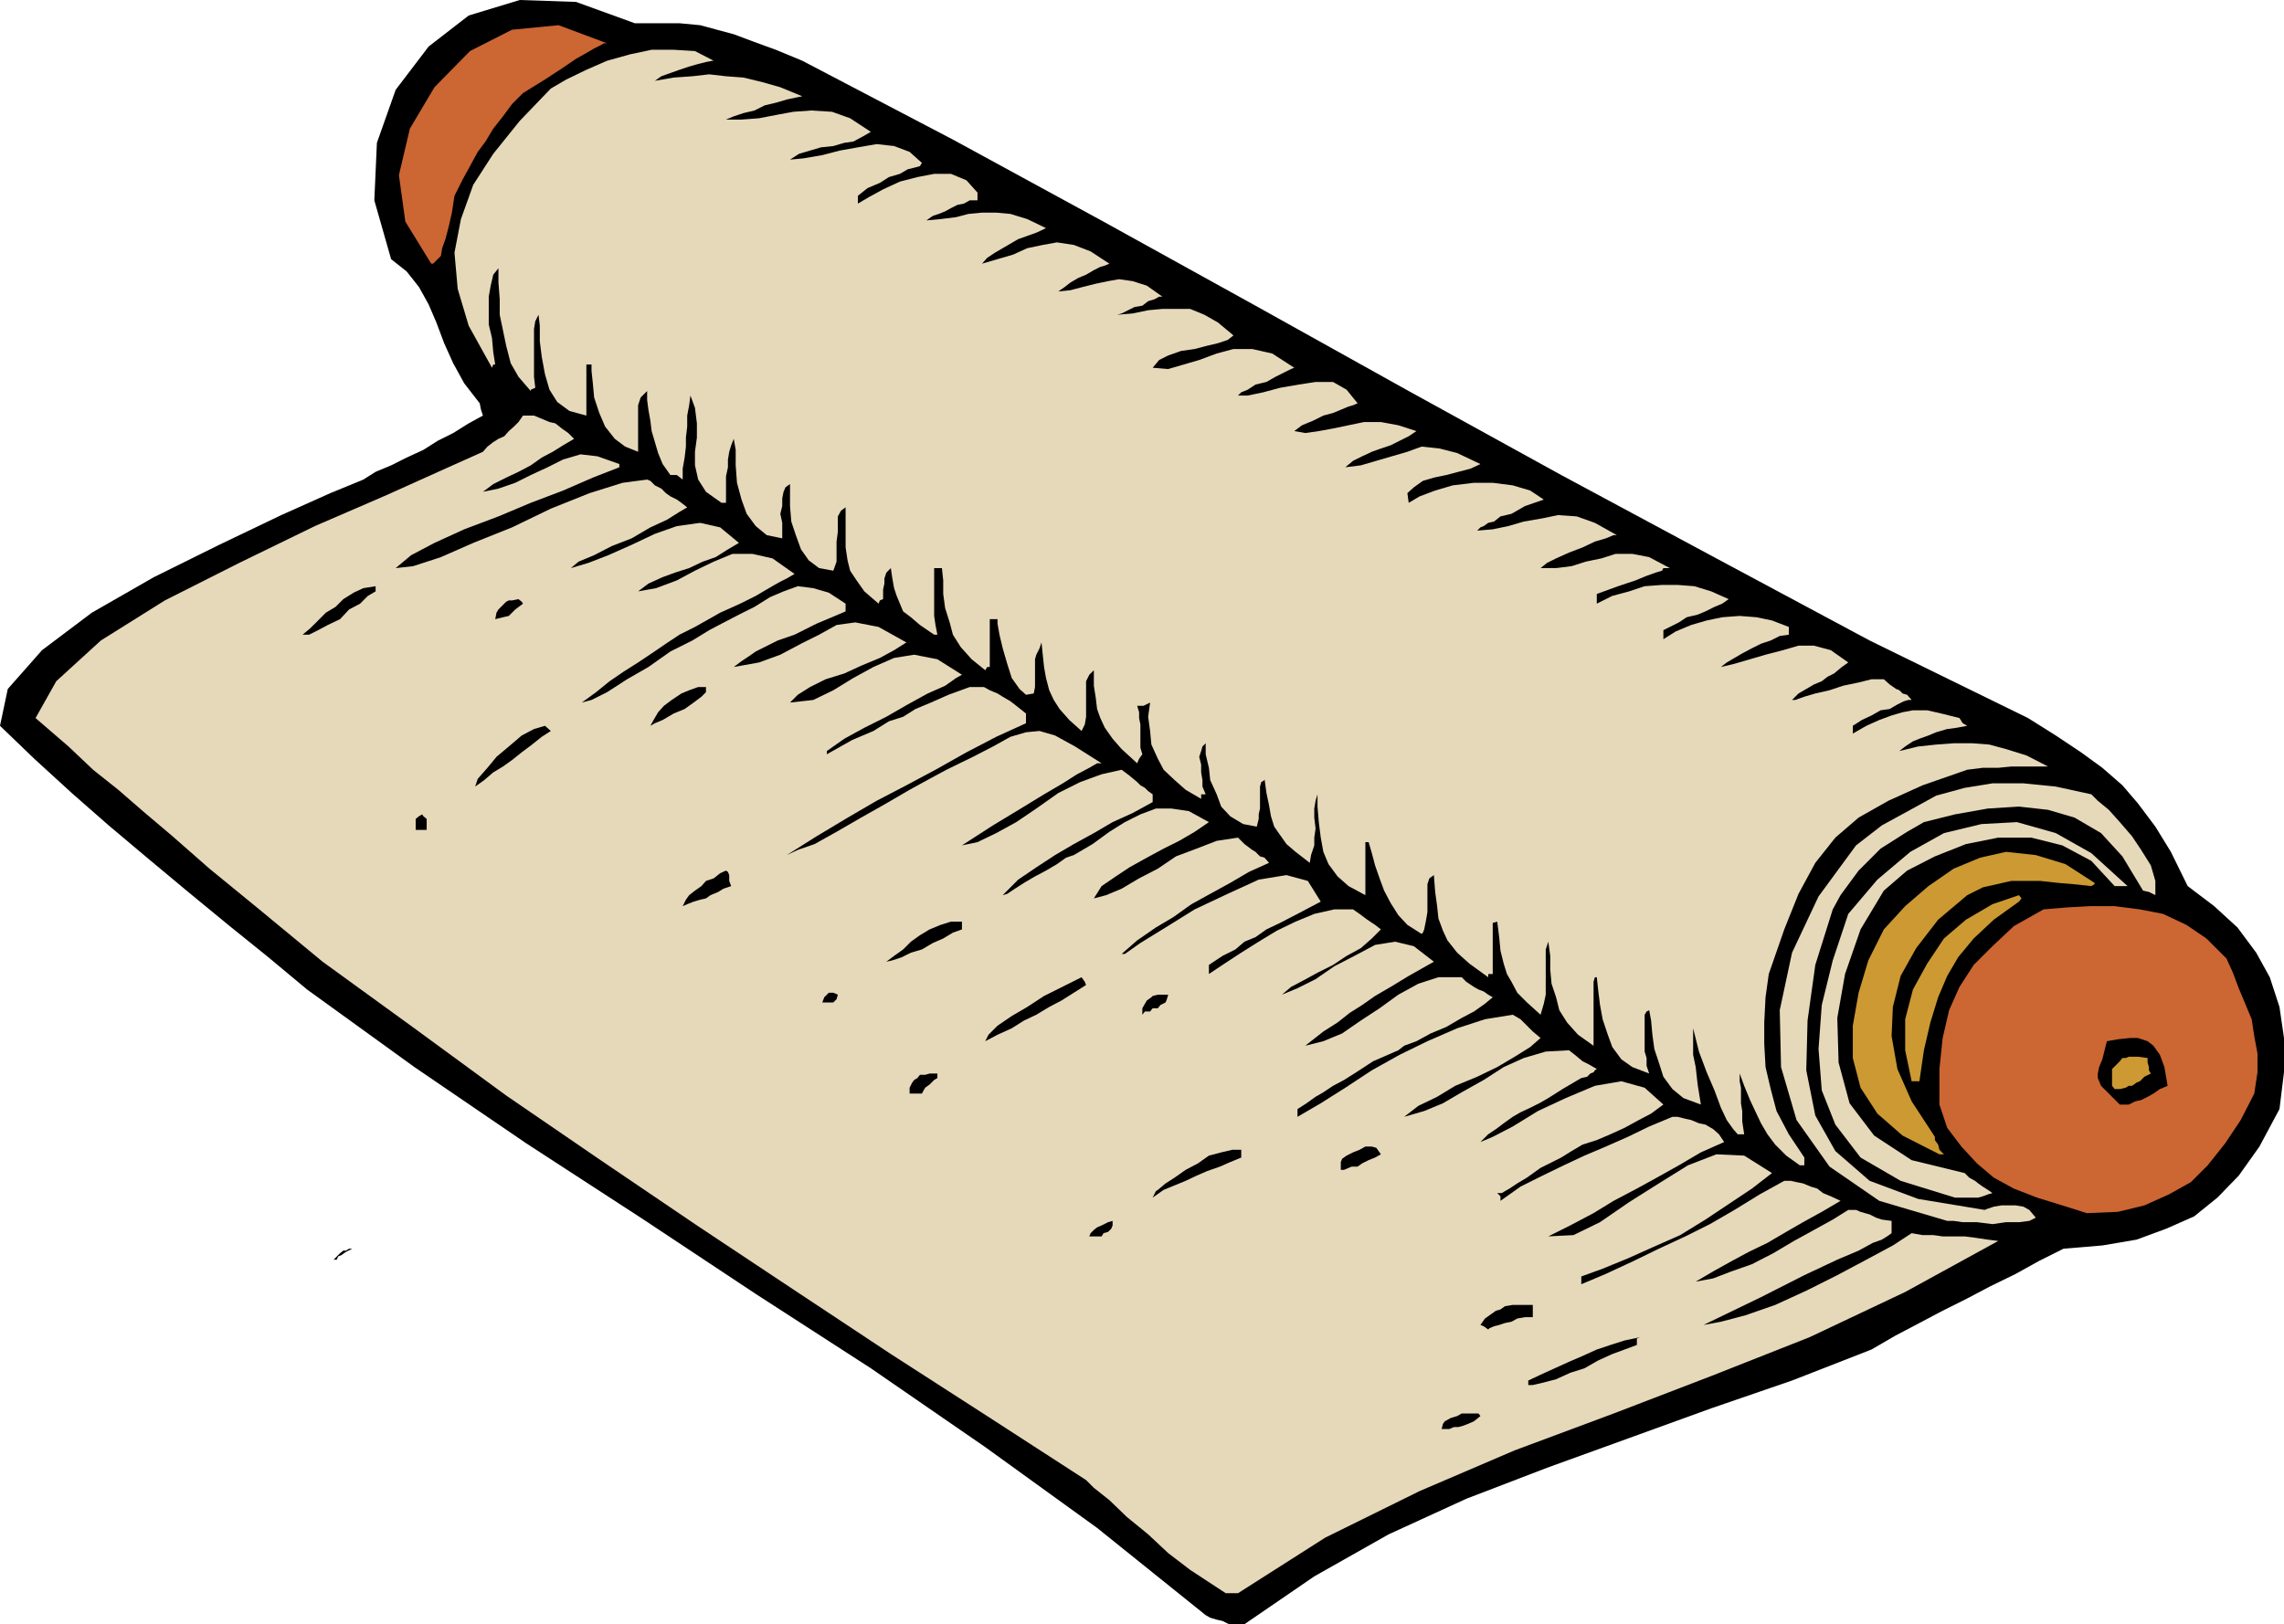 <svg xmlns="http://www.w3.org/2000/svg" width="353.301" height="251.297"><path d="m190.102 251.297-1-.5-.899-.2-1-.3-.703-.399-16.797-13.5-17.3-12.5-17.7-12.199-17.8-11.5-17.801-11.8-17.7-11.5-17.3-11.801-16.602-12-6-5-6.2-5L29.103 138l-6-5-6.301-5.3-5.7-5-5.8-5.302L0 112.297l1.203-5.7 5.297-6 7.703-5.8 9.598-5.5 10.101-5 9.598-4.598 7.602-3.402 5.101-2.098L58.102 73l2.398-1 2.402-1.203 2.598-1.2 2.203-1.398L70.102 67l2.398-1.5 2.203-1.203-.3-.899-.2-1-2.402-3.101-1.7-3.098-1.398-3.101-1.203-3.2-1.2-2.8-1.5-2.7L62.903 42 60.5 40.098 57.902 31l.399-8.902 2.902-8.2L66.301 7.2 72.5 2.4 80.402 0l8.7.297 9.101 3.3h6.899l3.199.301 2.601.7 2.598.699 3.203 1.203L120 7.7l4.102 1.698 23.3 12.2 23.301 12.699 23.5 13 23.7 13.203 23.597 13 24 12.898 23.703 12.7 24.5 12 4.297 2.699 3.902 2.601 3.301 2.399 3.098 2.703 2.402 2.797 2.7 3.601 2.398 3.899 2.601 5.3 4.098 3.102 3.602 3.301 2.898 3.898 2.102 3.801 1.5 4.598.699 4.8v5.301l-.7 5.7-3.101 5.8-3.2 4.5-3.3 3.399-3.598 2.902-4.3 1.899-4.602 1.699-5.297.902-6 .5-3.8 1.899-3.602 2-3.899 1.902-3.601 1.898-3.801 1.899-3.598 1.902-3.8 2-3.602 2.098-12.297 4.8-12.5 4.301L252 222.5l-12.7 4.598-12.5 4.8-12 5.5-11.5 6.5-10.8 7.399h-2.398"/><path fill="#e6d9ba" d="M189.602 246.5 187 244.797l-2.898-1.899-3.399-2.601-3.101-2.899-3.301-2.699-2.7-2.601-2.398-1.899L168 229l-15.297-9.902-14.902-9.598-15.098-10-14.902-9.902L92.902 179.5l-14.601-10-14.2-10.402-14.199-10.301-9.8-8.098-7.7-6.3-5.699-5-4.601-3.899-3.801-3.3-3.899-3.102-3.8-3.598-5.102-4.402 3.203-5.7 6.899-6.3 9.898-6.2 11.5-5.8 11.703-5.7 11.098-4.8 9.101-4.098 5.801-2.602.7-.8.898-.7.8-.5L78 67.5l.703-.8.797-.7.703-.703.7-1h1.699l2.398 1 .902.203 1 .797 1 .703.899.898-1.7 1-1.601 1-1.7.899L82.103 72l-1.899 1-1.902.898-2 1-1.598 1.2 2.399-.5 2.601-.899 2.399-1.199 2.601-1.203 2.399-1.2 2.699-.8 2.601.3 3.399 1.2v.5l-4.098 1.601-4.601 2-5 1.899-5 2.101-5.301 2L67.203 84l-3.601 1.898-2.399 2 2.7-.3 4.3-1.399 5-2.199 6-2.402 6-2.899 6-2.402 5.098-1.598 3.8-.5.5.2.7.699 1 .5.699.699.703.5 1 .5.7.5.898.703-1.2.7-1.898 1.198-2.601 1.2-2.899 1.699-3.101 1.203-2.7 1.398-2.402 1-1.2 1 2.7-.8 3.102-1.2 3.601-1.601 3.598-1.7 3.402-1.199 3.598-.5 3.101.7L114.301 84l-1.7 1-1.898 1.2-2 .698-2.101 1-2.2.7-1.902.699-2.2 1-1.597 1.203 2.797-.5 3.203-1.203 2.797-1.5 2.902-1.399 2.899-1.199h3.101l3.098.7 3.402 2.398-1.199.703-1 .5-.902.5-1.2.7-1.699 1-2.402 1.198-3.098 1.399L107.5 97l-2.398 1.2L103 99.597l-2.2 1.5-2.097 1.402-2.203 1.398-2.2 1.5-2.097 1.7L90 108.699l1.5-.402 2.402-1.2 3.098-2 3.3-1.898 3.403-2.402 3.399-1.7 2.601-1.597 1.899-1 2.699-1.402 2.402-1.2 2.399-1.5 2.101-.898 2.2-.8 2.398.3 2.402.7 2.598 1.698v1.2l-4.5 1.902-3.399 1.7-2.601.898-3.399 1.699-1 .703-1.199.797-1.203.902 3.902-.699 3.301-1.203 3.2-1.7 2.8-1.398 2.7-1.5 2.898-.402 3.601.703 4.301 2.398-1.902 1.2-2.2 1.199-2.898 1.203-2.601 1.2-2.899.898-2.402 1.199-1.899 1.203-1.199 1.2 3.598-.403 3.101-1.5 3.098-1.899 3.102-1.699 3.199-1.402 3.101-.5L145 102l3.8 2.398-.898.5-1.699 1.2-2.703 1.199-3.098 1.703-3.3 1.898-3.399 1.7-3.101 1.699-2.7 1.902v.5l3.899-2.199 3.3-1.402 2.399-1.5 2.203-.7 1.899-1.199 2.398-1 2.703-1.199 3.297-1.203h2.203l.899.5 1.199.5.8.5 1.2.703.902.7 1.5 1.198v1.5L154.102 114l-4.602 2.398-4.797 2.7-4.5 2.402-4.601 2.398-4.801 2.801-4.5 2.7-4.598 2.898 1.7-.797 2.597-.902 3.402-1.899 3.801-2.199 3.899-2.203 3.601-2.098 3.098-1.699 2.601-1.402 4.098-2 3.102-1.598 2.699-1.5 2.402-.703 2.098-.2 2.402.7 3.098 1.703 4.101 2.598h-.699l-1.203.699-1.898 1-2.2 1.402-2.902 1.7-3.598 2.199-4.3 2.601-4.801 3.098 2.402-.5 2.899-1.399 3.101-1.699 3.098-2.101 3.402-2.399 3.399-1.699 3.3-1.203 3.098-.7 1.203.903 1.2 1 .5.5.699.398.5.5.699.5v1.2l-3.098 1.699-3.101 1.402-2.899 1.7-3.101 1.699-2.899 1.699-2.902 1.902-2.801 1.899-2.398 2.402.699-.203L157 137.5l1.402-.902 1.7-1 1.699-.899 1.699-1 1.402-1 1.2-.402 2.898-1.7 2.602-1.898 2.398-1.5 2.402-1.199 2.399-.902h2.402l2.7.402 3.097 1.7-2.2 1.5-2.398 1.398-2.402 1.199-2.598 1.402-2.699 1.5-2.101 1.399-2.2 1.5-1.199 1.902 1.899-.5 2.398-1 2.703-1.602 2.899-1.5 2.8-1.898 3.2-1.203 3.101-1.2 3.297-.5 1 1 1.203.903.5.297.7.703.699.2.699.8-3.098 1.398-2.902 1.7-3.098 1.699-2.902 1.601-2.801 2-2.7 1.602-2.898 2-2.402 2.098h.5l2.402-1.7 3.899-2.398 4.5-2.8 5.101-2.403 4.801-2.2 4.297-.699 3.3.899 2 3.203-3.597 1.898-2.703 1.399-2.098 1-1.699 1.203-1.703.7-1.398 1.198-2 1-2.102 1.399v1.402l2.402-1.601 2.598-1.7 2.703-1.699L197.5 144l2.902-1.402 2.899-1.2 3.101-.699h2.899l1 .7 1.199.898 1.203.8.899.7-1.399 1.402-1.703 1.5-2.2 1.2-2.097 1.398-2.402 1.203-2.2 1.2-1.898 1-1.402 1.198 2.402-1 2.797-1.398 2.902-2 3.098-1.602 3.203-1.699 3.098-.5 2.902.7 3.098 2.398-3.899 2.203-2.8 1.7-2.399 1.398-2 1.402-1.902 1.2-1.899 1.5-2.199 1.398-2.8 2.199 2.8-.7 2.899-1.199 2.898-2 2.902-1.898 2.899-2.102 3.101-1.699 3.098-1h3.602l.699.7 1.199.8.703.399.797.3.703.5.7.399-1.2 1L228 156.5l-1.898 1-2.399 1.398-2.402 1-2.2 1.2-1.898.699-.902.703-3.899 1.7-2.601 1.698-1.899 1.2-1.699.902-1.5 1-1.203.7-1.398 1-1.399.898v1.199l3.598-2.098 3.8-2.402 4.102-2.7 4.297-2.398 4.3-2.101 4.602-2 4.301-1.399L234 157l1.203.7 1.899 1.898 1.199 1-1.598 1.402-2.402 1.5-2.7 1.598-3.101 1.5-3.398 1.402-2.801 1.7-2.899 1.398-2.199 1.699 3.098-.899 2.902-1.199 2.899-1.699 3.398-1.902 3.102-2 3.101-1.399 3.399-1 3.601-.199.899.7 1.199 1 1 .5 1.199.698-.297.2-.203.3-.5.2-.5.5-.898.199-1.2.703-1.699 1-2.203 1.398-1.398.801-1.399.7-1.5.699-1.203.699-1.398 1-1.2.902-1.199.801-1.203 1.2 1.902-.802 3.098-1.601 3.902-2.399 4.301-2 4.5-1.898 4.098-.703 3.601 1 2.899 2.601-1.899 1.399-1.902 1-2.2 1.203-2.198 1-2.102.898-2.2.7-1.698 1-1.602 1-3.2 1.601-2.097 1.5-1.5.899-1.203.8-.7.399-.5.3h-.698l.5.5v.7l3.101-2.2 3.399-1.699 3.3-1.601 3.2-1.5 3.3-1.399 3.399-1.5 3.3-1.601 3.602-1.5h.797l1.203.3.899.2 1.199.5 1 .203 1.199.7.902.8.801 1.2-3.601 1.597-3.399 2-3.402 1.902-3.098 1.7-3.601 1.898-3.102 1.902-3.598 1.899-3.402 1.699 3.902-.2 4.098-2L252 186l4.602-2.902 4.5-2.801 4.398-1.7 4.3.2 4.302 2.703-3.102 2.398-3.598 2.399-3.601 2.402-3.899 2.399-4.3 1.902-3.801 1.7-3.899 1.597-3.3 1.203v1.2l3.8-1.602 4.301-2 3.899-1.899 4.101-1.902 3.797-1.899 3.8-2.199 3.903-2.402 3.797-2.098h1l.902.2 1 .199 1.2.5 1 .3.898.7 1.203.5 1.5.699-2.902 1.703-2.899 1.598-2.601 1.5-2.899 1.699-2.902 1.402-2.598 1.399-2.699 1.5-2.902 1.699 2.699-.5 2.602-1 3.398-1.2 3.3-1.699 3.2-1.898 3.102-1.703 2.898-1.598 2.402-1.5h1.2l.699.301.699.2.703.198 1 .5.899.301 1.5.2v1.898l-.7.5-.8.5-1.399.5-2.203 1.203-3.297 1.398-5.101 2.399-6.7 3.402L263.5 205l2.703-.5 3.797-1 4.602-1.602 4.8-2.199 4.801-2.402 4.5-2.399 4.098-2.199 2.902-1.902 1.7.3h1.699l1.398.2h3.402l1.598.203 2 .297 1.602.203-14.399 7.898-14.8 7-15.2 6-15.101 5.801-15.301 5.7-14.7 6.3L205 237.9l-13.5 8.601h-1.898"/><path d="m223 221.098.203-.801.297-.399.902-.5 1-.3.7-.399h2.601l.297.399-1 .8-.898.399-.801.3-.7.2h-.699l-.699.3H223m14.102-6.8h-.7v-.7l1.899-.898 2.199-1 2.203-1 2.098-.902 2.199-1 2.102-.7 2.199-.699 2.402-.5-.5.2v1l-1.902.699-1.899.703-2.199 1-2.101 1.2-2.2.698-2.199 1-1.902.5-1.7.399m-6.898-8.597-.703-.5-.5-.2.703-1 1-.703.7-.5.699-.2.699-.5 1.199-.199h3.102v1.899h-1.2l-1.199.203-.902.5-1 .2-.899.3-.8.2-.7.3-.199.2M51.402 195.098l1.2-1.2.5-.398h.398l.5-.3h.5l-1 .5-.7.5-.5.198-.198.5h-.5l-.2.2m117.098-3.801.203-.5.5-.5.5-.399.7-.3 1-.5.699-.2v.7l-.2.5-.5.5-.699.199-.3.5H168.5"/><path fill="#e6d9ba" d="m301.203 188.898-10.5-3.101L283 180.5l-5.098-7.203-2.402-8.2-.2-8.8 1.903-8.899 4.098-8.699 5.8-7.902 4-3.098 4.399-2.402 4-2.2 4.402-1.199 4.301-.699H313l5 .5 5.5 1.2 1 1 1.703 1.398 1.7 1.902 1.898 2.2 1.402 2.101 1.5 2.398.7 2.399v2.203l-1-.5-.903-.203-3.2-5.297-3.3-3.602-4.098-2.398-4.101-1.203-4.5-.5-4.801.3-5.098.903-4.8 1.2-2.602 1.5-2.2 1.398-1.898 1.199-1.699 1.703-1.703 1.7-1.398 1.898-1.399 1.902-1.203 2.2-2.7 8.597-1.198 8.601-.2 7.7 1.399 7 3.101 5.5 5.301 4.601 7.5 2.801L307 187.2l.5-.2.902-.3 1.2-.2h2.199l1.199.2.902.5 1 1.198-1 .5-1.601.2h-2l-2.098.3-2.402-.3h-2.2l-1.398-.2h-1"/><path fill="#c63" d="m322.8 187.7-3.8-1.2-3.898-1.203-3.602-1.399-3.098-1.699-2.601-2.199-2.399-2.602-2.199-2.898-1.203-3.602v-5.5l.5-4.8 1-4.301 1.602-3.598 2.199-3.402 2.902-2.899 3.297-3.101 4.602-2.598 3.601-.3 3.598-.2h3.8l3.899.5 3.602.7 3.601 1.699 3.098 2.101 3.101 3.098 1 2.203.899 2.398 1 2.399 1 2.402.402 2.598.5 2.703v2.898l-.5 3.301-2.101 4.098-2.399 3.601-2.703 3.399-2.598 2.601-3.402 1.899-3.797 1.703-4.101 1-4.801.2"/><path d="m178.3 185.297.5-1 .302-.2 1.199-1 1.402-.898 1.7-1.199 1.898-1 1.699-1.203 1.902-.5 1.7-.399H192v1.2l-1.7.699-1.597.703-2 .7-1.601.698-1.7.801-1.699.7-1.703.699-1.7 1.199"/><path fill="#e6d9ba" d="M302.402 185.297 294 182.699l-6.2-3.601-3.898-5.098-2.101-5.3-.5-6.403.5-6.797 1.699-6.902 2.402-7.2 4.5-5.3 5.098-4.301 5.203-2.899 5.797-1.398 5.5-.3 6 1.698 5.5 3.102 5.602 5.098h-2l-3.602-3.899-4.5-2.402-4.797-1.2h-5.101l-5 1-4.801 1.903-4.301 2.2-3.598 3.097-3.601 6-2.399 6.902-1.199 6.801.2 6.898 1.699 6.301 3.8 5 5.801 3.801 8.2 2 .699.7.898.5.5.398.703.5.797.5.703.5-.703.199-.797.3-.703.2h-3.598"/><path d="M207.402 181v-1.203l.2-.5.699-.5 1-.5 1-.399.902-.5h1l.7.2.699 1-.899.5-1 .402-1 .5-.703.5h-.898l-.5.2-.7.3h-.5"/><path fill="#e6d9ba" d="m278.402 180.297-2.101-1.5-1.7-1.7-1.199-1.597-1-1.703-.902-1.899-.797-1.699-.902-2.199-.7-1.902v1.199l.2 1v2.402l.199 1.2v1.601l.3 2h-1l-.698-.8-1-1.403-.899-1.899-1-2.699-1.203-2.8-1.2-3.2-.898-3.601v4.101l.399 1.899.3 2.699.5 3.101-2.699-1-1.699-1.398-1.402-1.902-.7-2.2-.699-2.101-.3-2.2-.2-2.199-.3-1.601-.399.203-.3.5v5.7l.3 1v1.198l.399 1.2-2.602-1-1.7-1.2-1.398-1.898-.699-1.902-.8-2.399-.403-2.199-.297-2.402-.203-1.899h-.297l-.203.7v9.898l-2.398-1.7-1.7-1.898-1.199-1.902-.5-2-.703-2.098-.2-2.199v-2.102l-.3-2.199-.398 1.2v7l-.301 1.398-.5 1.703-2.098-1.902-1.5-1.5-.902-1.7-.7-1.199-.5-1.601-.5-2-.199-2.098-.3-2.402-.7.199v7.902h-.699v.5l-2.902-2.101-1.899-1.7-1.5-1.898-.699-1.5-.703-1.902-.2-1.899L222 138l-.2-2.602-.698.5-.301.899v4.3l-.2 1.2-.3 1.5-.2.5-.199.203-2.199-1.402-1.402-1.5-1.2-1.899-1-1.902-.699-1.899-.699-2-.5-1.898-.5-1.703h-.5v8.203l-2.601-1.402-1.7-1.5-1.402-1.899-.797-1.902-.402-2.2L204 127.2l-.2-2.402v-1.899l-.3 1-.2 1.2v1.402l.2 1.7-.2 1.398v1.199l-.5 1.5-.198 1.203-2.2-1.703-1.402-1.2-1.2-1.699-.698-1-.5-1.601-.301-1.7-.399-1.898-.3-2.199v.2l-.5.3-.2.7v3.398l-.199.902v.7l-.3 1.198-2.102-.398-2-1.203-1.399-1.5-.699-1.899-1-2.199-.203-1.902-.5-2.098V115l-.5.5-.2.7-.3.898.3 1.199v1.203l.2 1.2v1l.5 1.198h-.7v.7l-2.398-1.399-1.699-1.5-1.703-1.601-.898-1.7-1-2.199-.2-2.101-.3-2.2.3-2.199-1 .5h-1l.301 1v.899l.2 1v3.601l.3 1-.5.7-.3.699-2.403-2.2-1.398-1.601-1.2-1.7-.699-1.5-.5-1.398L169.5 108l-.297-1.902v-2.399l-.703.7-.5 1v5.5l-.2 1.199-.5 1-1.898-1.7-1.5-1.699-.902-1.402-.7-1.5-.5-1.899-.3-1.699-.2-1.902-.198-1.899-.301.899-.5 1-.2.703v4.297l-.199 1-1.199.203-1-.902-1.203-1.7-.7-2.199-.698-2.402-.5-2.098-.301-1.699v-.703h-1.2v7.402h-.398l-.3.5L150.3 102l-1.7-1.902-1.199-1.899-.5-1.902-.699-2.2-.3-2.199v-2.101l-.2-1.899H144.5v7.399l.203 1.402.297 1.5h-.5l-2.2-1.5-1.398-1.199-1.199-.902-1-2.399-.402-1.199-.301-1.703-.2-1.399-.698.7-.301.902v.797l-.2.902v1.5l-.5.2-.199.5-2.199-1.899-1.203-1.703-1-1.5-.398-1.598-.301-2V78.5l-.7.5-.5.898v2.399l-.199 1.5v3.101l-.5 1.399-2.199-.399-1.601-1.199-1.2-1.699-.8-2.203-.7-2.098-.199-2.402v-3.399l-.703.5-.297.7-.203 1v1.199l-.297 1.203.297 1.398v2.399l-2.398-.5-1.7-1.399L115.5 79.5l-.797-2.203-.703-2.598-.2-2.699v-2.402l-.3-1.7-.398 1-.301 1-.2 1.2v1.199l-.3 1.402v4.098h-.7l-2.398-1.7L108 74.2l-.5-2.2v-2.102l.3-2.199V65.5l-.3-2.402-.7-1.899-.198 1.5-.301 1.598V66l-.2 1.7v1.398l-.199 1.699-.3 1.703v1.7l-.899-.7h-1l-1.203-1.703-.7-1.7-1-3.398-.198-1.601-.301-1.7-.2-1.5V60.5l-1 1-.398 1.2v7.198l-2-.8-1.601-1.2-1.5-1.898-.899-2.102-.8-2.398-.2-2.203-.203-1.899v-1h-.797v7.899l-2.601-.7-1.899-1.398L85 60.297l-.7-2.399-.5-2.699-.3-2.402v-2.399l-.2-1.699-.5 1-.198 1.2v7.398L82.8 60l-.7.297v.203l-1.898-2.203L79 56.199l-.7-2.699-.5-2.402-.5-2.399v-2.402l-.198-2.598V41.5l-.801 1-.399 1.7-.3 1.698V50.2l.5 2.098.199 2.203.3 1.898h-.3l-.2.5-3.601-6.5-1.7-5.699-.5-5.601 1-5.2 1.903-5.3 3.098-4.801 4.101-5.098 4.801-5 2.399-1.402 3.101-1.5 3.2-1.399 3.597-1 3.3-.699h3.403l3.297.2 2.902 1.5h-.199l-1 .199-1.203.3-1.398.399-1.5.5-1.399.5-1.402.5-1 .703 2.902-.5 2.899-.203 2.601-.297 2.598.297L115 12l2.902.7 2.801.8 3.399 1.398-1 .2-1.399.3-1.703.5-1.7.399-1.597.8L115 17.5l-1.5.5-1.2.5h2.403l2.7-.203 2.597-.5 2.703-.5 2.797-.2 3.203.2 2.797 1 3.203 2.101-1.203.7-1.5.8-1.398.2-1.7.5-1.902.199-3.398 1-1.399.902 2.098-.199 2.902-.5 2.7-.703 2.8-.5 2.899-.5 2.699.3 2.402.903 1.899 1.7-.301.5-.7.198-1.199.301-1.199.7-1.703.5-1.398.898-1.899.8-1.5 1.2V31.5l1.7-1 2.199-1.203 2.601-1.2 2.7-.699 2.597-.5h2.602l2.398 1 1.703 1.899V31H150l-.898.5-1 .2-1 .5-.899.5-1 .398-.902.3-1 .7 2.199-.2 2.402-.3 1.899-.5 2.101-.2h2.2l2.199.2 2.601.8 2.899 1.399-1.5.703-1.399.5-1.402.5-3.598 2.098-1.199.8-.8.899 2.398-.7 2.402-.699 2.2-1 2.398-.5 2.199-.398 2.602.398 2.601 1 2.899 1.899-.7.3-.699.2-1 .5L168 42.5l-1.2.5-1.198.7-.899.698-1 .7 1.899-.2 1.898-.5 2-.5 1.902-.398 1.7-.3 2.101.3 2.2.7 2.398 1.698h-.5l-.7.399-1 .3-.898.7-1.203.203-2 1-.7.2 2.403-.2 2.399-.5 2.199-.203h4.3l2.2.902 2.101 1.2 2.399 2-.899.699-1.5.5-1.699.402-1.902.5-2.098.297-2 .703-1.402.7-1 1.198 2.402.2 4.797-1.399 2.703-1 2.598-.699h2.902l3.098.7 3.402 2.198-.5.2-1 .5-1.402.699-1.399.8-1.699.403-1.203.797-1 .402-.5.5h1.5l2.402-.5L198 60l2.902-.5 2.598-.402h2.703l2.098 1.199L210 62.398l-.7.301-.698.2-2.399 1-1.5.398-1.601.8-1.7.7-1.199.902 1.7.301 2.097-.3 2.203-.403 4.797-1h2.602l2.699.5 2.8.902-1.199.801-1.402.7-1.398.698-1.5.5-1.399.5-1.5.7-1.402.699-1.2 1L210.5 72l2.402-.703 2.399-.7 2.402-.699 2.2-.8 2.8.3 2.7.7L229 71.797l-1.5.703-3.797 1-1.902.398-1.7.5-1.398 1-1 .899.2 1.5 1.699-1 2.398-.899 2.703-.8 3.297-.399h2.902l3.098.399 2.703.8 2.098 1.399-2.899 1-2.101 1.203-1.7.398-1 .801-.898.2-.703.5-.5.199-.5.5 2.402-.2 2.399-.5 2.402-.699 2.899-.5 2.398-.5 2.902.2 2.801 1 3.399 1.898h-.5l-1.2.5-1.699.5-1.902.902-2.098.801-2 .898-1.402.7-1 .8h2.402l2.399-.3 2.199-.7 2.402-.5 2.2-.699h2.597l2.602.5 3.199 1.7h-1l-.2.398-1 .3-1.398.5-1.703.7-2.7.902-3.3 1.2v1.5l2.402-1.2L252 91.5l2.402-.8 2.7-.2h2.398l2.602.2 2.601.8 2.7 1.2-1 .698-1.2.5-1.402.7-1.2.5-1.699.402-1.199.797-1.402.703-1 .5v1.398l1.902-1.199 2.399-1L264 96l2.402-.5 2.7-.203 2.601.203 2.399.5 2.601 1v1.2l-1.402.198-1.399.7-1.5.5-1.402.699-1.5.8-1.2.7-1.198.703-.899.7 2.098-.5 2.402-.7 2.399-.703 2.699-.7 2.402-.699h2.399l2.601.7 2.7 1.902-1 .7-1.2 1-1 .5-.902.698-1.2.5-2.398 1.399-1 1h.5l1.399-.5 1.699-.5 2.199-.5 2.102-.7 2.398-.5 2-.5h1.902l.899.801 1 .7.5.199.5.5.699.203.703.797h-.5l-.703.203-1 .5-1.2.7-1.398.198-1.402.801-1.5.7-1.398.898v1.203l2.101-1.203 2-.899 1.899-.699 1.699-.5 1.601-.3h2.2l2.199.5 2.8.699.5.8.7.399-1.598.3-1.5.2-1.703.5-1.2.5-1.398.5-1 .402-1.199.801-.902.7 2.902-.7 2.797-.3 2.703-.2h2.899l2.601.2 2.598.698 3.199 1 3.3 1.7h-5.698l-2 .199h-2.399l-2.402.3-6.899 2.403-5.3 2.398-4.602 2.602-3.598 3.098-3.101 3.902-2.598 4.797-2.203 5.5-2.398 6.902-.5 3.598-.2 3.902v3.301l.2 3.598.8 3.402.899 3.398 1.902 3.602 2.399 3.598v1.199h-.7"/><path fill="#c93" d="m300 178.598-5.7-2.899-3.898-3.402-2.601-4-1.2-4.598v-5l.899-5.101 1.5-5 2.402-4.801 3.301-3.598 3.598-3.101 3.902-2.7 4.098-1.699 4-.902 4.601.5 4.598 1.402 4.5 2.899v.199l-.5.3-2.797-.3-2.402-.2-2.7-.3h-4.5l-4.398 1-2.402 1.203-4.5 3.797-3.399 4.402L294 151l-1.2 4.797-.198 4.5.898 5.101 2.203 5 3.598 5.5v.5l.5.7.199.8.703.7H300"/><path d="m327.902 170.898-1.699-1.699L325 168l-.5-1.203v-.7l.203-1 .5-1.199.297-1.199.402-1.601 1.7-.301 1.898-.2h1.203l1.5.5.899.7 1 1.402.699 1.899.5 2.902-1.2.5-1 .7-.898.5-1 .5-.902.198-1 .5h-1.399m-186-1.698h-1.199v-.903l.399-.797.3-.402.5-.301.399-.5h.8l.7-.2H145v.7l-.5.3-.7.7-.698.5-.5.902h-.7"/><path fill="#c93" d="m327.102 168.5-.399-.5v-2.602l1.2-1.199.398-.5h.5l.5-.199h1.402l1.5.2v.698l.2.7v.5l.3.5-1 .5-.703.699-.5.203-.7.5h-.5l-.5.297-.898.203h-.8m-31.399-1.203-1-4.797v-4.8l1.2-4.602 2.199-4 2.601-3.899 3.399-2.902 4.101-2.399 4.098-1.398.402.5-.402.5-3.899 2.797-3.101 2.902-2.399 2.899-1.699 2.902-1.402 3.297-1.2 3.902-1 4.301-.699 4.797h-1.199"/><path d="m152.402 161.098.5-1 1.399-1.399 2.199-1.5 2.402-1.402 2.598-1.7 2.402-1.199 3.399-1.699.5.7.199.5-3.797 2.398-1.902 1-2 1.203-1.899.898-1.902 1.2-2.2 1-1.898 1M176.703 157v-1l.399-.703.3-.5.7-.5.199-.2.8-.199h1.602l-.203.7-.2.5-.8.402-.398.5h-.801l-.399.5h-.8l-.399.5m-49.5-1.902.297-.801.402-.399.301-.3h.7l.699.3-.2.7-.5.5h-1.699m9.899-6.301 1.199-.899 1.402-1 1.2-1.199 1.398-1 1.5-.902 1.699-.7 1.602-.5h1.699v1.2l-1.399.5-1.5.902-1.601.7-1.7 1-1.699.5-1.402.699-1.5.5-.898.199m-31.5-8.597.5-1 .5-.7.898-.703 1-.7.703-.8 1.2-.399 1-.8.898-.399.3.2.2.5v.898l.3.8-1.199.403-.8.5-1.2.5-.699.5-.902.2-1 .3-1 .398-.7.301M64.3 128.398V126.7l.5-.402.5-.297.2.297.5.402v1.7h-1.7m9.2-6.7.402-1.2 1.5-1.703 1.399-1.7 1.902-1.597 2-1.703 1.899-1 1.699-.5.902.8-1.402.903-1.5 1.2-1.598 1.198-1.5 1.2-1.402 1-1.5.902-1.399 1.2-1.402 1m27.102-9.403.5-.899.699-1.199.902-1 1.2-.902 1.5-1 1.199-.5 1.398-.5h1.203v.8l-.703.7-1.2.902-1.398 1-1.699.7-1.703 1-1.2.5-.698.398M46.8 98.2l1.2-1 1.203-1.2 1.2-1.203 1.5-.899 1.199-1.199 1.601-1 1.5-.699 1.899-.3v.8l-1.2.7-1.199 1.198-1.703.899-1.398 1.5-1.899.902-1.5.801-1.402.7h-1m29.801-2.403.199-1 .3-.5 1.2-1.2.402-.199h.5l1-.199.5.399.2.3-1.2.899-1 1-.902.203-1.2.297"/><path fill="#c63" d="m66.703 40.797-4-6.5-1-7.2 1.7-7.199 3.8-6.398 5.5-5.602 6.5-3.3 7.2-.7 7.5 2.801h-.5l-.5.301-1 .5-1.2.7-1.601.898-2.2 1.5-2.601 1.699-3.399 2.101-1.699 1.7L77.801 18l-1.5 1.898-1.2 2-1.199 1.602-1.199 2.2-1.203 2.198-1.2 2.399-.398 2.601-.5 2.2-.5 1.902-.5 1.398-.199 1.2-.703.699-.5.5h-.297"/></svg>
